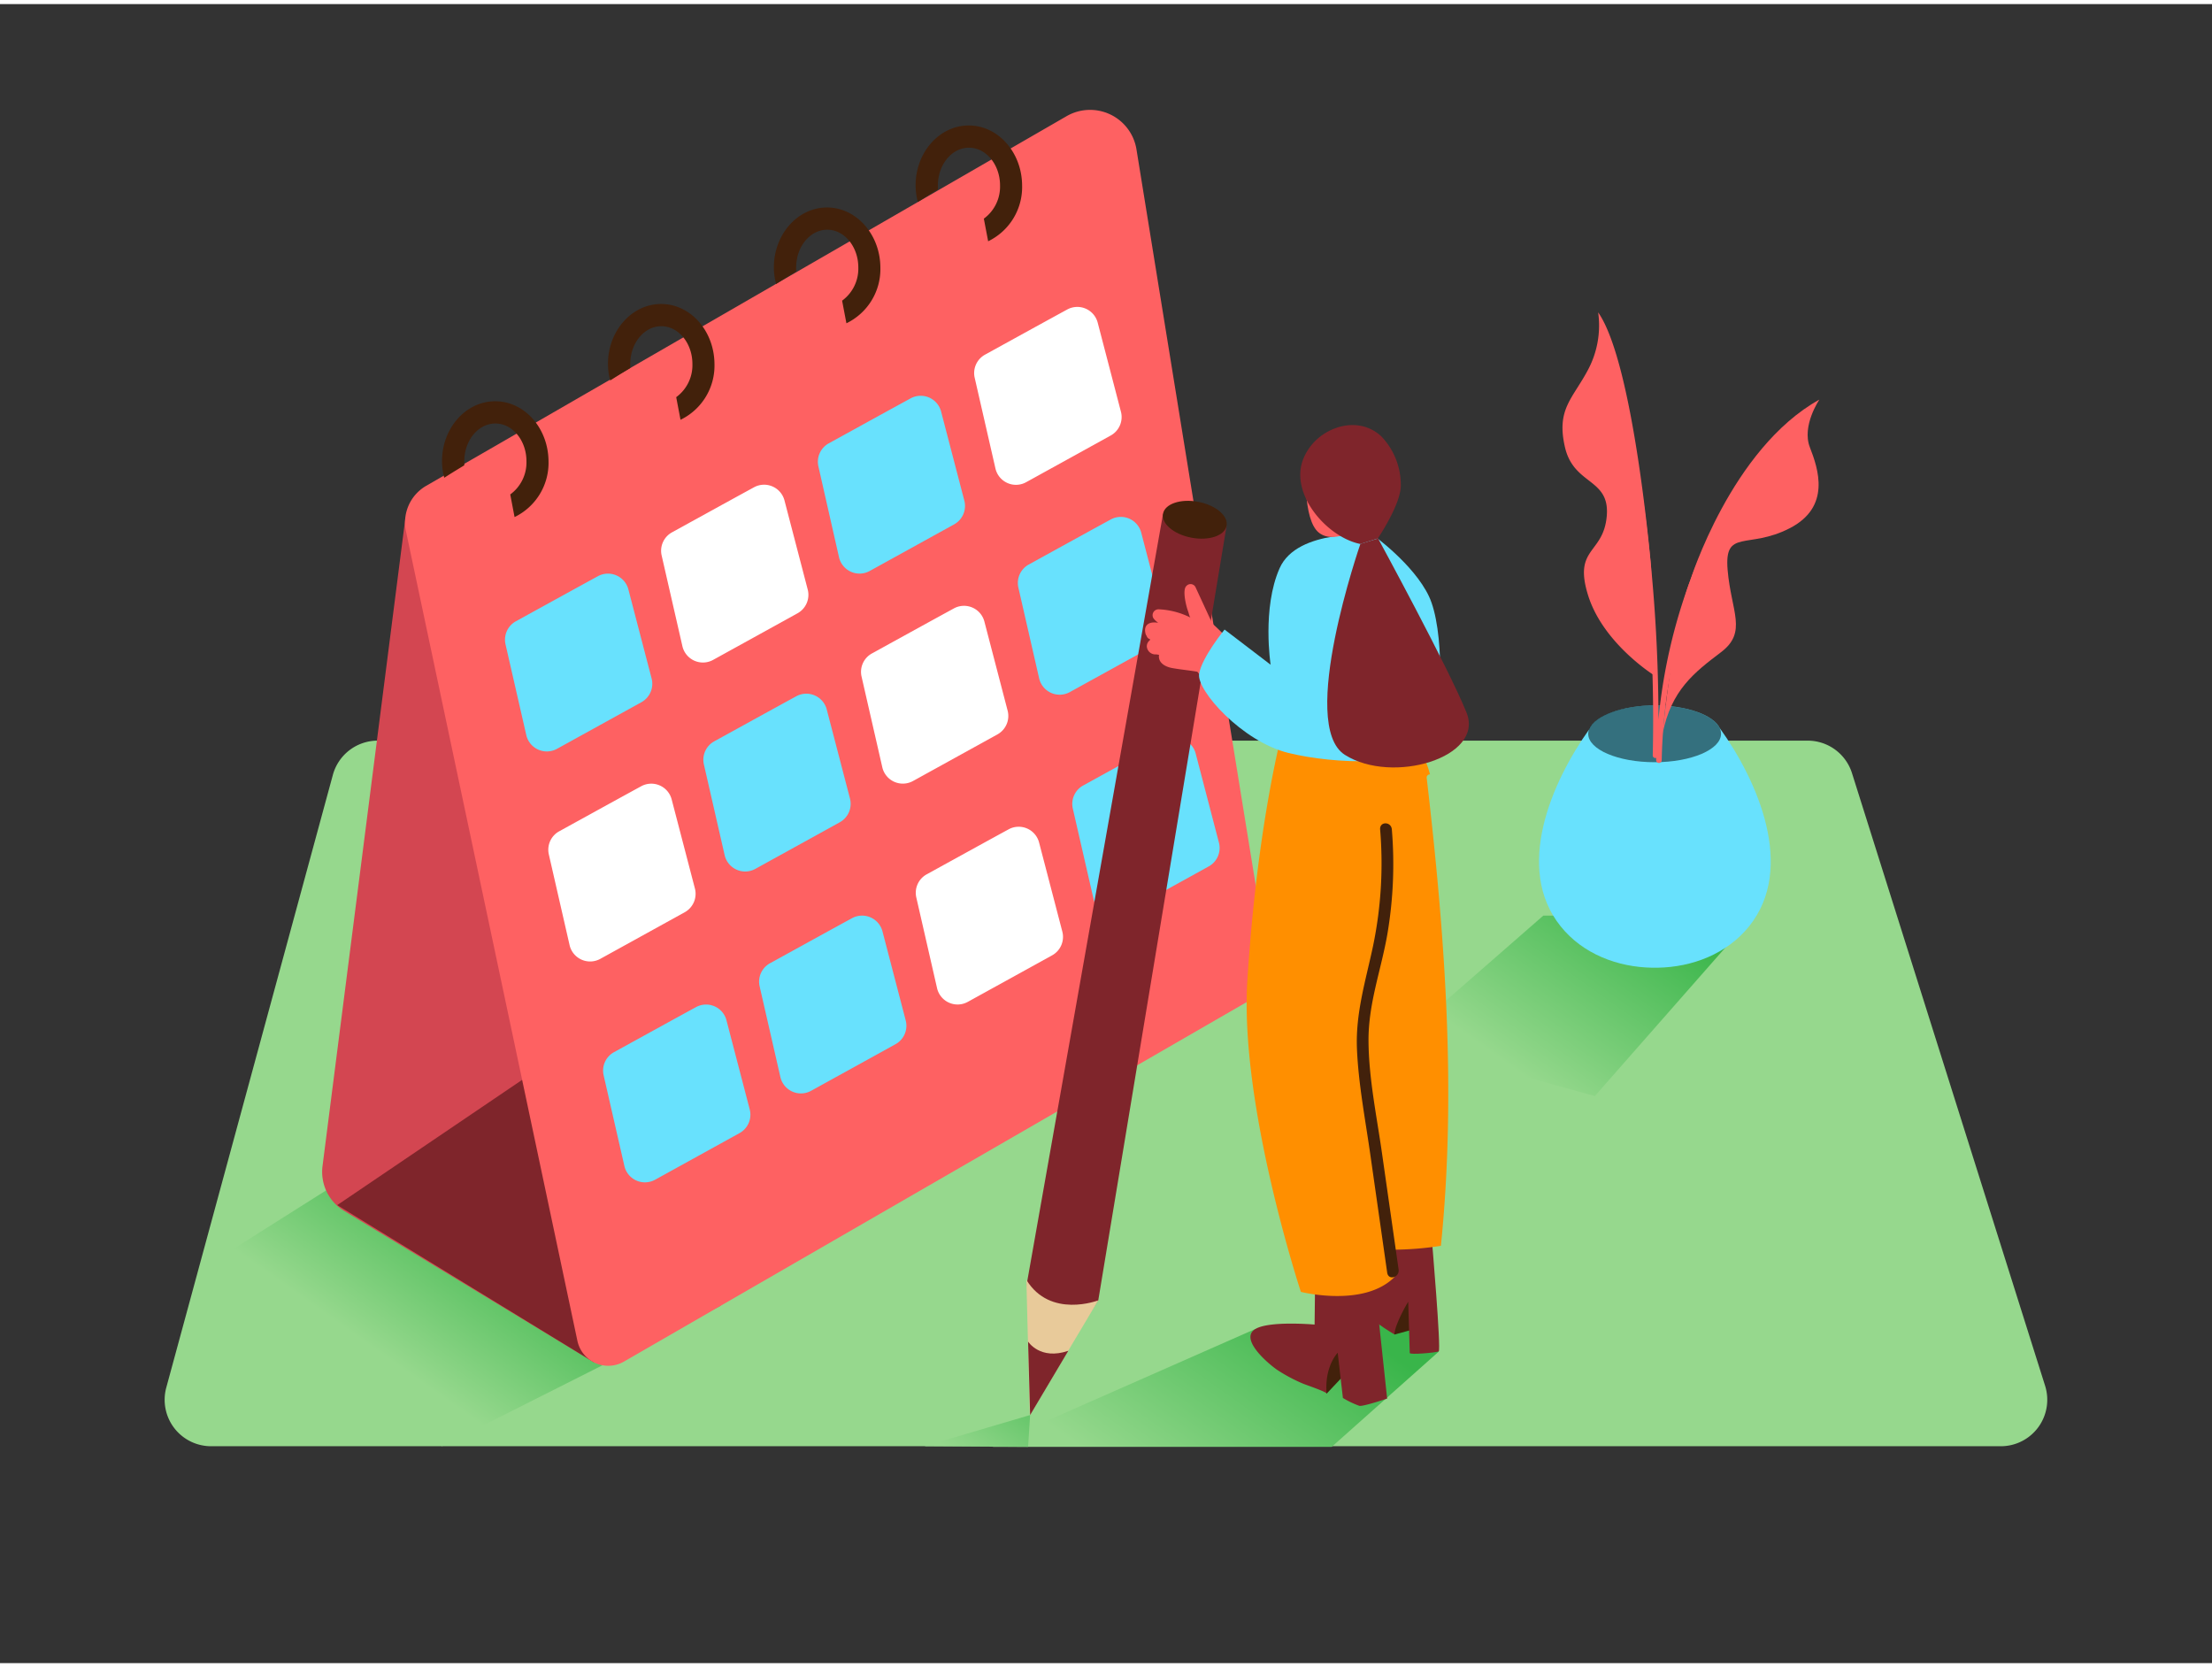 <svg id="Layer_1" data-name="Layer 1" xmlns="http://www.w3.org/2000/svg" xmlns:xlink="http://www.w3.org/1999/xlink" viewBox="0 0 400 300" width="406" height="306" class="illustration styles_illustrationTablet__1DWOa"><rect x="0" y="0" width="400" height="300" fill="#333333" stroke="none"/><defs><linearGradient id="linear-gradient" x1="207.02" y1="269.86" x2="234.41" y2="231.27" gradientUnits="userSpaceOnUse"><stop offset="0.01" stop-color="#96d88d"></stop><stop offset="0.99" stop-color="#39b54a"></stop></linearGradient><linearGradient id="linear-gradient-2" x1="72.96" y1="247.43" x2="94.14" y2="217.57" xlink:href="#linear-gradient"></linearGradient><linearGradient id="linear-gradient-3" x1="273.29" y1="192.75" x2="296.95" y2="159.41" xlink:href="#linear-gradient"></linearGradient><linearGradient id="linear-gradient-4" x1="174.46" y1="263.77" x2="190.23" y2="241.54" xlink:href="#linear-gradient"></linearGradient></defs><title>15_Calendar_isometric</title><path d="M68.3,133.19H326.9a8.4,8.4,0,0,1,8,5.88l34.92,110.78a8.4,8.4,0,0,1-8,10.93H38.18a8.4,8.4,0,0,1-8.11-10.61L60.19,139.39A8.4,8.4,0,0,1,68.3,133.19Z" fill="#96d88d"></path><polygon points="240.82 260.89 260.17 243.67 256.8 236.89 245.4 234.75 242.78 241.53 226.99 239.58 178.91 260.77 179.63 260.89 240.82 260.89" fill="url(#linear-gradient)"></polygon><polyline points="77.01 203.12 38.12 227.69 79.92 260.77 130.38 235.34" fill="url(#linear-gradient-2)"></polyline><polyline points="279.08 164.83 252.92 187.67 288.4 197.46 317.08 164.83" fill="url(#linear-gradient-3)"></polyline><path d="M311,130.94c-1.1-2.36-5.95-4.13-11.77-4.13s-10.91,1.87-11.84,4.32c-6.84,9.58-13.58,25.18-5.17,35.64,4,5,10.31,7.38,16.54,7.48h1c6.23-.1,12.52-2.49,16.53-7.48C324.75,156.24,317.87,140.5,311,130.94Z" fill="#68e1fd"></path><ellipse cx="299.21" cy="131.95" rx="12.01" ry="5.14" opacity="0.5"></ellipse><path d="M313.23,88.26a99.33,99.33,0,0,0-13.33,41.14A287.3,287.3,0,0,0,295.08,77c-.11-.61-1-.35-.94.26a285.93,285.93,0,0,1,4.73,58.59.46.46,0,0,0,.62.45c0,.14,0,.29,0,.43a.49.49,0,0,0,1,0,98.31,98.31,0,0,1,13.63-48A.49.49,0,0,0,313.23,88.26Z" fill="#fe6162"></path><path d="M305.64,104.25S313.07,80.36,329,71.52c0,0-3.23,4.74-1.72,8.62s3.88,10.78-3.66,14.65-11.85,0-11.21,7.54,3.63,11.21-1.2,14.87-9,6.85-10.56,14.74C300.66,131.95,302.48,112.19,305.64,104.25Z" fill="#fe6162"></path><path d="M298.56,101.73S295.47,65,289,55.75a17.06,17.06,0,0,1-1.81,10.33c-2.8,5.31-5.8,7.15-4.19,14.07s8.17,5.54,7.55,12.46-6.1,5.61-3.36,14.34,12,14.47,12,14.47" fill="#fe6162"></path><path d="M107.35,245.58l-45.2-27.4a8.26,8.26,0,0,1-3.82-8.12l15-117.34Z" fill="#d34651"></path><polygon points="60.98 217.18 115.81 180.04 107.36 245.58 60.98 217.18" fill="#7f252b"></polygon><path d="M73.41,95.31l31,146.4a5.7,5.7,0,0,0,8.43,3.76l113.25-65.38a6.65,6.65,0,0,0,3.24-6.82l-23.82-147a8.5,8.5,0,0,0-12.64-6L77.07,87.11A7.64,7.64,0,0,0,73.41,95.31Z" fill="#fe6162"></path><path d="M89.54,71.82c-5.3,0-9.61,4.86-9.61,10.83a12,12,0,0,0,.4,3l.4-.25c1.07-.69,2.17-1.35,3.23-2,0-.24,0-.48,0-.73,0-3.77,2.52-6.83,5.62-6.83s5.62,3.07,5.62,6.83a7.17,7.17,0,0,1-2.93,6q.38,2,.78,4.09a10.88,10.88,0,0,0,6.14-10.08C99.15,76.67,94.84,71.82,89.54,71.82Z" fill="#42210b"></path><path d="M119.55,54.23c-5.3,0-9.61,4.86-9.61,10.83a12,12,0,0,0,.4,3l.4-.25c1.07-.69,2.17-1.35,3.23-2,0-.24,0-.48,0-.73,0-3.77,2.52-6.83,5.62-6.83s5.62,3.07,5.62,6.83a7.17,7.17,0,0,1-2.93,6q.38,2,.78,4.09a10.88,10.88,0,0,0,6.14-10.08C129.16,59.08,124.85,54.23,119.55,54.23Z" fill="#42210b"></path><path d="M149.55,36.78c-5.3,0-9.61,4.86-9.61,10.83a12,12,0,0,0,.4,3l.4-.25c1.07-.69,2.17-1.35,3.23-2,0-.24,0-.48,0-.73,0-3.77,2.52-6.83,5.62-6.83s5.62,3.07,5.62,6.83a7.17,7.17,0,0,1-2.93,6q.38,2,.78,4.09a10.88,10.88,0,0,0,6.14-10.08C159.17,41.64,154.85,36.78,149.55,36.78Z" fill="#42210b"></path><path d="M175.18,21.95c-5.3,0-9.61,4.86-9.61,10.83a12,12,0,0,0,.4,3l.4-.25c1.07-.69,2.17-1.35,3.23-2,0-.24,0-.48,0-.73,0-3.77,2.52-6.83,5.62-6.83s5.62,3.07,5.62,6.83a7.17,7.17,0,0,1-2.93,6q.38,2,.78,4.09a10.88,10.88,0,0,0,6.14-10.08C184.8,26.8,180.48,21.95,175.18,21.95Z" fill="#42210b"></path><path d="M93.26,111.62c3.63-2,10.43-5.75,14.87-8.17a3.81,3.81,0,0,1,5.5,2.39l4.2,16.1a3.81,3.81,0,0,1-1.84,4.3l-15.27,8.43a3.81,3.81,0,0,1-5.55-2.48l-3.75-16.39A3.8,3.8,0,0,1,93.26,111.62Z" fill="#68e1fd"></path><path d="M121.49,95.54c3.63-2,10.43-5.75,14.87-8.17a3.81,3.81,0,0,1,5.5,2.39l4.2,16.1a3.81,3.81,0,0,1-1.84,4.3l-15.27,8.43a3.81,3.81,0,0,1-5.55-2.48l-3.75-16.39A3.8,3.8,0,0,1,121.49,95.54Z" fill="#fff"></path><path d="M149.81,79.46c3.63-2,10.43-5.75,14.87-8.17a3.81,3.81,0,0,1,5.5,2.39l4.2,16.1a3.81,3.81,0,0,1-1.84,4.3l-15.27,8.43a3.81,3.81,0,0,1-5.55-2.48L148,83.63A3.8,3.8,0,0,1,149.81,79.46Z" fill="#68e1fd"></path><path d="M178.13,63.39c3.63-2,10.43-5.75,14.87-8.17a3.81,3.81,0,0,1,5.5,2.39l4.2,16.1a3.81,3.81,0,0,1-1.84,4.3l-15.27,8.43A3.81,3.81,0,0,1,180,83.94l-3.75-16.39A3.8,3.8,0,0,1,178.13,63.39Z" fill="#fff"></path><path d="M101.09,149.6c3.63-2,10.43-5.75,14.87-8.17a3.81,3.81,0,0,1,5.5,2.39l4.2,16.1a3.81,3.81,0,0,1-1.84,4.3l-15.27,8.43a3.81,3.81,0,0,1-5.55-2.48l-3.75-16.39A3.8,3.8,0,0,1,101.09,149.6Z" fill="#fff"></path><path d="M129.13,133.33c3.63-2,10.43-5.75,14.87-8.17a3.81,3.81,0,0,1,5.5,2.39l4.2,16.1a3.81,3.81,0,0,1-1.84,4.3l-15.27,8.43a3.81,3.81,0,0,1-5.55-2.48l-3.75-16.39A3.8,3.8,0,0,1,129.13,133.33Z" fill="#68e1fd"></path><path d="M157.64,117.44c3.63-2,10.43-5.75,14.87-8.17a3.81,3.81,0,0,1,5.5,2.39l4.2,16.1a3.81,3.81,0,0,1-1.84,4.3l-15.27,8.43a3.81,3.81,0,0,1-5.55-2.48l-3.75-16.39A3.8,3.8,0,0,1,157.64,117.44Z" fill="#fff"></path><path d="M186,101.36c3.63-2,10.43-5.75,14.87-8.17a3.81,3.81,0,0,1,5.5,2.39l4.2,16.1a3.81,3.81,0,0,1-1.84,4.3l-15.27,8.43a3.81,3.81,0,0,1-5.55-2.48l-3.75-16.39A3.8,3.8,0,0,1,186,101.36Z" fill="#68e1fd"></path><path d="M111,189.54c3.63-2,10.43-5.75,14.87-8.17a3.81,3.81,0,0,1,5.5,2.39l4.2,16.1a3.81,3.81,0,0,1-1.84,4.3l-15.27,8.43a3.81,3.81,0,0,1-5.55-2.48l-3.75-16.39A3.8,3.8,0,0,1,111,189.54Z" fill="#68e1fd"></path><path d="M139.21,173.46c3.63-2,10.43-5.75,14.87-8.17a3.81,3.81,0,0,1,5.5,2.39l4.2,16.1a3.81,3.81,0,0,1-1.84,4.3l-15.27,8.43a3.81,3.81,0,0,1-5.55-2.48l-3.75-16.39A3.8,3.8,0,0,1,139.21,173.46Z" fill="#68e1fd"></path><path d="M167.53,157.39c3.63-2,10.43-5.75,14.87-8.17a3.81,3.81,0,0,1,5.5,2.39l4.2,16.1a3.81,3.81,0,0,1-1.84,4.3L175,180.43a3.81,3.81,0,0,1-5.55-2.48l-3.75-16.39A3.8,3.8,0,0,1,167.53,157.39Z" fill="#fff"></path><path d="M195.85,141.31c3.63-2,10.43-5.75,14.87-8.17a3.81,3.81,0,0,1,5.5,2.39l4.2,16.1a3.81,3.81,0,0,1-1.84,4.3l-15.27,8.43a3.81,3.81,0,0,1-5.55-2.48L194,145.48A3.8,3.8,0,0,1,195.85,141.31Z" fill="#68e1fd"></path><path d="M196.41,237.8c.41-.56,1.75-2.86,2.19-3.39L221.81,94.33s-10.13,1.38-11.49-2.18L185.68,231.39c.28,2.12.47,4.24.63,6.37l7.78,3A12.85,12.85,0,0,1,196.41,237.8Z" fill="#7f252b"></path><path d="M198.6,234.4s-8.68,3.36-13-3.71l.63,24.45Z" fill="#e8ca9a"></path><path d="M186.28,255.14l-.37-13.28s2.17,3.42,7.28,1.66Z" fill="#7f252b"></path><ellipse cx="216.06" cy="93.24" rx="3.3" ry="5.85" transform="translate(84.12 288.1) rotate(-79.24)" fill="#42210b"></ellipse><path d="M252.15,240.59l5-1.37-.78-6S251,234.08,252.15,240.59Z" fill="#42210b"></path><path d="M258.89,223s1.75,20.4,1.27,20.63-5.23.65-5.23.29-.28-9.28-.28-9.28-2.39,3.94-2.5,5.91c0,0-5.69-3.24-6.75-5.84s2.43-13.49,3.76-14.08" fill="#7f252b"></path><path d="M239.89,251.28l5.61-5.95-3.65-4.63S238.42,248.21,239.89,251.28Z" fill="#42210b"></path><path d="M248.22,227.69l2.62,24.47s-4.23,1.43-5,1.32a15.87,15.87,0,0,1-3-1.43l-.94-8.17s-2.43,2.43-2,7.39c0-.34-3.87-1.62-4.37-1.85A29,29,0,0,1,231,247c-1.49-1-7-5.59-4-7.41,2.52-1.54,10.72-.81,10.72-.81l.12-10.11" fill="#7f252b"></path><path d="M258,140a.58.58,0,0,1,.59-.71,18.82,18.82,0,0,0-2.75-6l-23.69-2.79s-4.76,16.93-6.59,46.11c-1.42,22.62,9.68,56.26,9.68,56.26s11.49,2.91,17-2.76l-.22-4.87a58,58,0,0,0,8.54-.7C263.42,196.44,261.26,168,258,140Z" fill="#ff8f00"></path><path d="M252.91,228.8l-3-21c-.95-6.68-2.4-13.55-2.44-20.32s2.29-12.84,3.41-19.3a75.55,75.55,0,0,0,.81-18.93c-.12-1.47-2.23-1.48-2.12,0a73.46,73.46,0,0,1-1.29,21.13c-1.32,6.21-3.17,12.09-2.9,18.55s1.56,13,2.47,19.48l3,21C251.08,230.87,253.12,230.25,252.91,228.8Z" fill="#42210b"></path><path d="M228,121.3c-.73-.8-1.48-1.58-2.23-2.35l-.06-.09a66.13,66.13,0,0,0-6.49-6.86l-3-6.49v0a1,1,0,0,0-1.67-.3c-.79.68-.07,3.56.23,4.41s-.24-.68.11.32c.06.17.24.93.39,1a14.08,14.08,0,0,0-5.81-1.5,1.07,1.07,0,0,0-.91,1.59,3,3,0,0,0,.87.82l-.22,0c-1.4-.19-2.47.41-2.06,2a1.05,1.05,0,0,0,.19.38.89.89,0,0,0,.65.63l-.07.18a1.38,1.38,0,0,0-.54,1.14,1.56,1.56,0,0,0,1.7,1.41l.51.08c-.21,1.41,1.06,2.16,2.41,2.4,1.52.27,3,.4,4.52.66l2.83,3.55c.76,1,1.84,3.12,3.14,3.37s1.9-1.79.56-2c.28.05-.18-.27-.28-.41-.25-.33-.51-.64-.78-1a9.35,9.35,0,0,0,2.55,2.26,1.07,1.07,0,0,0,1.55-1.19,14,14,0,0,0-.89-2.35,1.15,1.15,0,0,0,.4-.61l.11.1a1.08,1.08,0,0,0,.7.24l.16.17C227.41,123.81,228.9,122.31,228,121.3Z" fill="#fe6162"></path><path d="M248.28,96s-13.66-1.24-16.88,6-1.63,17.46-1.63,17.46l-8.33-6.36s-4.1,5-4.6,8,7.78,12.24,16.09,14.3,23.34,2.66,25.7-2.36,2.53-20.13-.23-25.95S248.28,96,248.28,96Z" fill="#68e1fd"></path><path d="M236.17,83.27s-.69,10,2.36,12.34,8.12-1.51,8.12-1.51" fill="#fe6162"></path><path d="M238.67,78.26a9.73,9.73,0,0,0-3,4c-2.52,6.31,4.27,14.15,10.33,15.37l3.15-1s4.16-6.13,4.16-9.57a12.68,12.68,0,0,0-3.55-8.92C246.51,75.15,241.88,75.74,238.67,78.26Z" fill="#7f252b"></path><path d="M246,97.62s-11.36,32.72-2.8,38.14,25.26.48,22-7.63-16-31.5-16-31.5" fill="#7f252b"></path><polygon points="186.28 255.14 167.18 260.77 185.91 260.89 186.28 255.14" fill="url(#linear-gradient-4)"></polygon></svg>